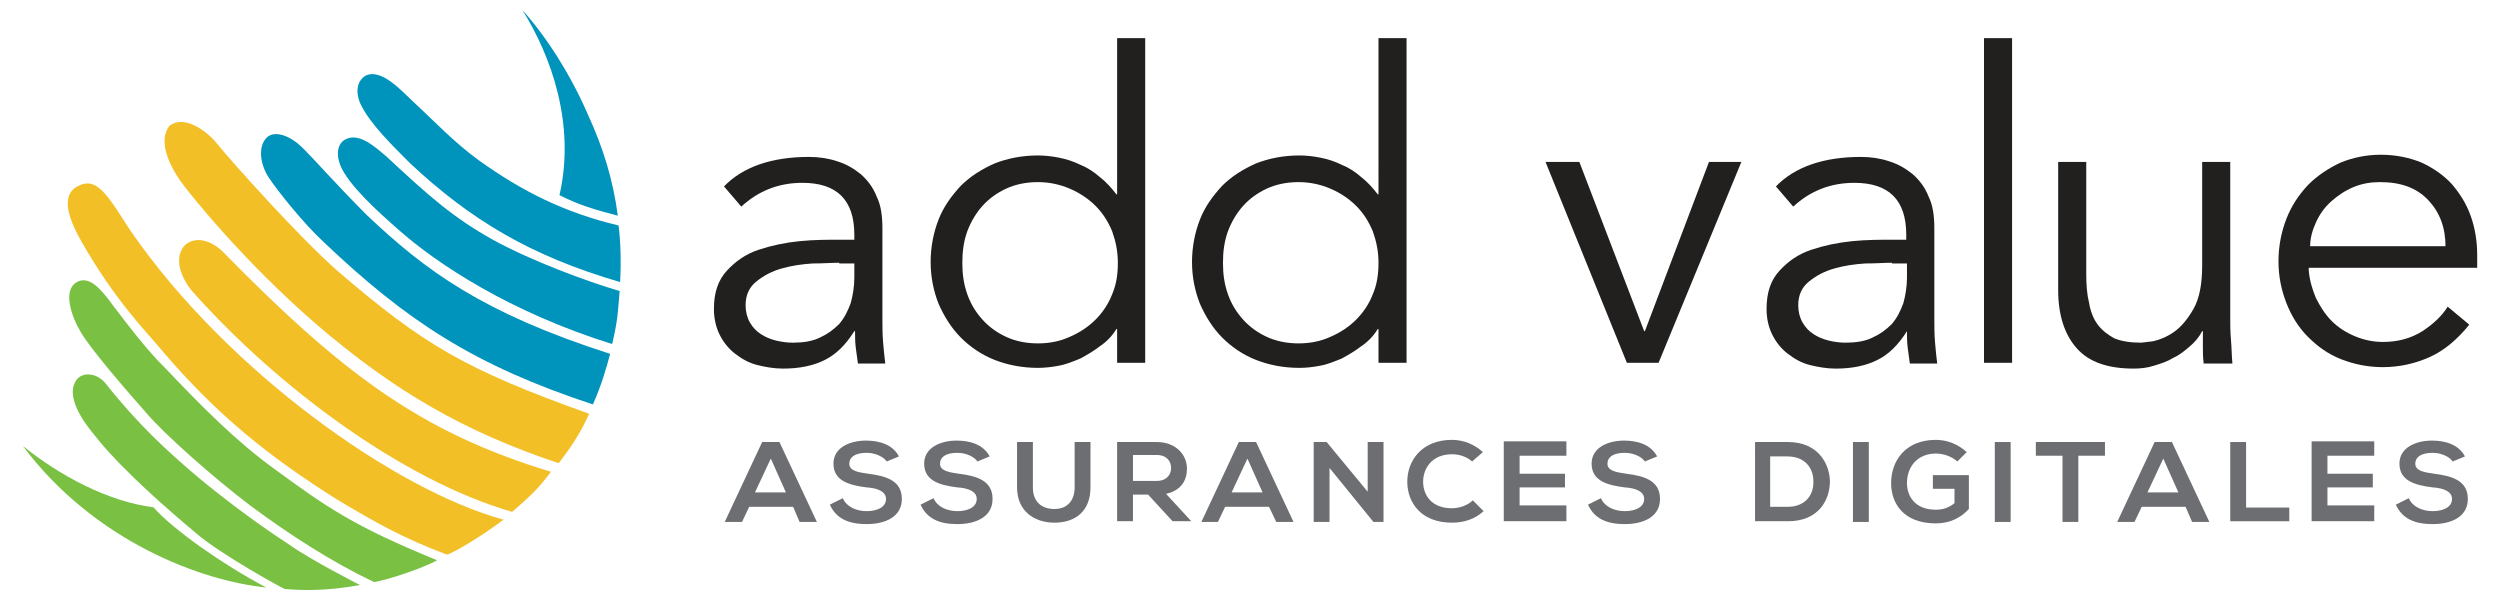 <?xml version="1.0" encoding="UTF-8" standalone="no"?>
<!-- Generator: Adobe Illustrator 24.0.2, SVG Export Plug-In . SVG Version: 6.00 Build 0)  -->

<svg
   xmlns:dc="http://purl.org/dc/elements/1.1/"
   xmlns:cc="http://creativecommons.org/ns#"
   xmlns:rdf="http://www.w3.org/1999/02/22-rdf-syntax-ns#"
   xmlns:svg="http://www.w3.org/2000/svg"
   xmlns="http://www.w3.org/2000/svg"
   xmlns:sodipodi="http://sodipodi.sourceforge.net/DTD/sodipodi-0.dtd"
   xmlns:inkscape="http://www.inkscape.org/namespaces/inkscape"
   version="1.1"
   id="Warstwa_1"
   x="0px"
   y="0px"
   viewBox="0 0 500 120"
   xml:space="preserve"
   sodipodi:docname="LogoAddValue2.svg"
   inkscape:version="0.92.2 (5c3e80d, 2017-08-06)"
   width="500"
   height="120"><defs
     id="defs76" /><sodipodi:namedview
     pagecolor="#ffffff"
     bordercolor="#666666"
     borderopacity="1"
     objecttolerance="10"
     gridtolerance="10"
     guidetolerance="10"
     inkscape:pageopacity="0"
     inkscape:pageshadow="2"
     inkscape:window-width="2560"
     inkscape:window-height="1373"
     id="namedview74"
     showgrid="false"
     inkscape:zoom="2.7395337"
     inkscape:cx="289.16989"
     inkscape:cy="24.981816"
     inkscape:window-x="-9"
     inkscape:window-y="-9"
     inkscape:window-maximized="1"
     inkscape:current-layer="Warstwa_1" /><style
     type="text/css"
     id="style2">
	.st0{fill:#221F1F;}
	.st1{fill:#6D6E71;}
	.st2{fill:#0093BC;}
	.st3{fill:#F3BF27;}
	.st4{fill:#7AC143;}
</style><path
     style="fill:#221f1f;stroke-width:1.44"
     inkscape:connector-curvature="0"
     id="path4"
     d="m 170.865,47.942 v -1.008 c 0,-6.912 -3.456,-10.368 -10.368,-10.368 -4.752,0 -8.784,1.584 -12.24,4.752 l -3.456,-4.032 c 3.744,-3.888 9.504,-5.904 16.992,-5.904 2.016,0 3.888,0.288 5.616,0.864 1.872,0.576 3.312,1.44 4.752,2.592 1.296,1.152 2.448,2.592 3.168,4.464 0.864,1.728 1.152,3.888 1.152,6.336 v 18 c 0,1.584 0,3.168 0.144,4.896 0.144,1.728 0.288,3.024 0.432,4.176 h -5.472 c -0.144,-1.008 -0.288,-2.016 -0.432,-3.168 -0.144,-1.152 -0.144,-2.304 -0.144,-3.312 h -0.144 c -1.728,2.736 -3.6,4.608 -5.904,5.76 -2.304,1.152 -5.04,1.728 -8.352,1.728 -1.728,0 -3.456,-0.288 -5.184,-0.72 -1.728,-0.432 -3.168,-1.296 -4.464,-2.304 -1.296,-1.008 -2.304,-2.304 -3.024,-3.744 -0.72,-1.44 -1.152,-3.168 -1.152,-5.184 0,-3.312 0.864,-5.76 2.592,-7.632 1.728,-1.872 3.744,-3.312 6.336,-4.176 2.592,-0.864 5.328,-1.44 8.208,-1.728 2.88,-0.288 5.616,-0.288 7.92,-0.288 z m -3.024,4.608 c -1.44,0 -3.168,0.144 -5.328,0.144 -2.16,0.144 -4.176,0.432 -6.192,1.008 -2.016,0.576 -3.6,1.44 -5.04,2.592 -1.44,1.152 -2.16,2.736 -2.16,4.752 0,1.296 0.288,2.448 0.864,3.456 0.576,1.008 1.296,1.728 2.16,2.304 0.864,0.576 1.872,1.008 3.024,1.296 1.152,0.288 2.304,0.432 3.456,0.432 2.016,0 3.888,-0.288 5.328,-1.008 1.584,-0.72 2.736,-1.584 3.888,-2.736 1.008,-1.152 1.728,-2.592 2.304,-4.176 0.432,-1.584 0.72,-3.312 0.72,-5.04 v -2.88 h -3.024 z"
     class="st0" /><path
     style="fill:#221f1f;stroke-width:1.44"
     inkscape:connector-curvature="0"
     id="path6"
     d="m 229.041,72.566 h -5.616 v -6.768 h -0.144 c -0.864,1.44 -2.016,2.592 -3.312,3.456 -1.296,1.008 -2.592,1.728 -3.888,2.448 -1.44,0.576 -2.736,1.152 -4.32,1.44 -1.44,0.288 -2.88,0.432 -4.176,0.432 -3.168,0 -6.048,-0.576 -8.64,-1.584 -2.592,-1.008 -4.896,-2.592 -6.768,-4.464 -1.872,-1.872 -3.312,-4.176 -4.464,-6.768 -1.008,-2.592 -1.584,-5.328 -1.584,-8.352 0,-3.024 0.576,-5.904 1.584,-8.496 1.008,-2.592 2.592,-4.752 4.464,-6.768 1.872,-1.872 4.176,-3.312 6.768,-4.464 2.592,-1.008 5.472,-1.584 8.64,-1.584 1.296,0 2.736,0.144 4.176,0.432 1.44,0.288 2.88,0.72 4.32,1.44 1.44,0.576 2.736,1.44 3.888,2.448 1.296,1.008 2.304,2.16 3.312,3.456 h 0.144 V 7.622 h 5.616 z m -36.576,-20.016 c 0,2.304 0.288,4.32 1.008,6.336 0.72,2.016 1.728,3.6 3.024,5.04 1.296,1.44 2.88,2.592 4.752,3.456 1.872,0.864 4.032,1.296 6.336,1.296 2.304,0 4.464,-0.432 6.336,-1.296 2.016,-0.864 3.744,-2.016 5.184,-3.456 1.44,-1.44 2.592,-3.168 3.312,-5.04 0.864,-2.016 1.152,-4.032 1.152,-6.336 0,-2.304 -0.432,-4.32 -1.152,-6.336 -0.864,-2.016 -1.872,-3.6 -3.312,-5.04 -1.44,-1.44 -3.168,-2.592 -5.184,-3.456 -2.016,-0.864 -4.176,-1.296 -6.336,-1.296 -2.304,0 -4.464,0.432 -6.336,1.296 -1.872,0.864 -3.456,2.016 -4.752,3.456 -1.296,1.44 -2.304,3.168 -3.024,5.04 -0.72,2.016 -1.008,4.032 -1.008,6.336 z"
     class="st0" /><path
     style="fill:#221f1f;stroke-width:1.44"
     inkscape:connector-curvature="0"
     id="path8"
     d="m 281.313,72.566 h -5.616 v -6.768 h -0.144 c -0.864,1.44 -2.016,2.592 -3.312,3.456 -1.296,1.008 -2.592,1.728 -3.888,2.448 -1.44,0.576 -2.736,1.152 -4.32,1.44 -1.44,0.288 -2.88,0.432 -4.176,0.432 -3.168,0 -6.048,-0.576 -8.64,-1.584 -2.592,-1.008 -4.896,-2.592 -6.768,-4.464 -1.872,-1.872 -3.312,-4.176 -4.464,-6.768 -1.008,-2.592 -1.584,-5.328 -1.584,-8.352 0,-3.024 0.576,-5.904 1.584,-8.496 1.008,-2.592 2.592,-4.752 4.464,-6.768 1.872,-1.872 4.176,-3.312 6.768,-4.464 2.592,-1.008 5.472,-1.584 8.64,-1.584 1.296,0 2.736,0.144 4.176,0.432 1.44,0.288 2.88,0.72 4.32,1.44 1.44,0.576 2.736,1.44 3.888,2.448 1.296,1.008 2.304,2.16 3.312,3.456 h 0.144 V 7.622 h 5.616 z m -36.72,-20.016 c 0,2.304 0.288,4.32 1.008,6.336 0.72,2.016 1.728,3.6 3.024,5.04 1.296,1.44 2.88,2.592 4.752,3.456 1.872,0.864 4.032,1.296 6.336,1.296 2.304,0 4.464,-0.432 6.336,-1.296 2.016,-0.864 3.744,-2.016 5.184,-3.456 1.44,-1.44 2.592,-3.168 3.312,-5.04 0.864,-2.016 1.152,-4.032 1.152,-6.336 0,-2.304 -0.432,-4.32 -1.152,-6.336 -0.864,-2.016 -1.872,-3.6 -3.312,-5.04 -1.44,-1.44 -3.168,-2.592 -5.184,-3.456 -2.016,-0.864 -4.176,-1.296 -6.336,-1.296 -2.304,0 -4.464,0.432 -6.336,1.296 -1.872,0.864 -3.456,2.016 -4.752,3.456 -1.296,1.44 -2.304,3.168 -3.024,5.04 -0.72,2.016 -1.008,4.032 -1.008,6.336 z"
     class="st0" /><path
     style="fill:#221f1f;stroke-width:1.44"
     inkscape:connector-curvature="0"
     id="path10"
     d="m 331.713,72.566 h -6.336 l -16.272,-40.176 h 6.768 l 12.96,33.84 h 0.144 l 12.816,-33.84 h 6.48 z"
     class="st0" /><path
     style="fill:#221f1f;stroke-width:1.44"
     inkscape:connector-curvature="0"
     id="path12"
     d="m 381.249,47.942 v -1.008 c 0,-6.912 -3.456,-10.368 -10.368,-10.368 -4.752,0 -8.784,1.584 -12.24,4.752 l -3.456,-4.032 c 3.744,-3.888 9.504,-5.904 16.992,-5.904 2.016,0 3.888,0.288 5.616,0.864 1.872,0.576 3.312,1.44 4.752,2.592 1.296,1.152 2.448,2.592 3.168,4.464 0.864,1.728 1.152,3.888 1.152,6.336 v 18 c 0,1.584 0,3.168 0.144,4.896 0.144,1.728 0.288,3.024 0.432,4.176 h -5.472 c -0.144,-1.008 -0.288,-2.016 -0.432,-3.168 -0.144,-1.152 -0.144,-2.304 -0.144,-3.312 v 0 c -1.728,2.736 -3.6,4.608 -5.904,5.76 -2.304,1.152 -5.04,1.728 -8.352,1.728 -1.728,0 -3.456,-0.288 -5.184,-0.72 -1.728,-0.432 -3.168,-1.296 -4.464,-2.304 -1.296,-1.008 -2.304,-2.304 -3.024,-3.744 -0.72,-1.44 -1.152,-3.168 -1.152,-5.184 0,-3.312 0.864,-5.76 2.592,-7.632 1.728,-1.872 3.744,-3.312 6.336,-4.176 2.592,-0.864 5.328,-1.44 8.208,-1.728 2.88,-0.288 5.616,-0.288 7.92,-0.288 z m -2.88,4.608 c -1.44,0 -3.168,0.144 -5.328,0.144 -2.16,0.144 -4.176,0.432 -6.192,1.008 -2.016,0.576 -3.6,1.44 -5.04,2.592 -1.44,1.152 -2.16,2.736 -2.16,4.752 0,1.296 0.288,2.448 0.864,3.456 0.576,1.008 1.296,1.728 2.16,2.304 0.864,0.576 1.872,1.008 3.024,1.296 1.152,0.288 2.304,0.432 3.456,0.432 2.016,0 3.888,-0.288 5.328,-1.008 1.584,-0.72 2.736,-1.584 3.888,-2.736 1.008,-1.152 1.728,-2.592 2.304,-4.176 0.432,-1.584 0.72,-3.312 0.72,-5.04 v -2.88 h -3.024 z"
     class="st0" /><path
     style="fill:#221f1f;stroke-width:1.44"
     inkscape:connector-curvature="0"
     id="path14"
     d="m 402.417,72.566 h -5.616 V 7.622 h 5.616 z"
     class="st0" /><path
     style="fill:#221f1f;stroke-width:1.44"
     inkscape:connector-curvature="0"
     id="path16"
     d="m 440.721,72.566 c -0.144,-1.152 -0.144,-2.16 -0.144,-3.168 0,-1.008 0,-2.16 0,-3.168 h -0.144 c -0.576,1.152 -1.44,2.16 -2.448,3.024 -1.008,0.864 -2.016,1.728 -3.312,2.304 -1.152,0.72 -2.448,1.152 -3.888,1.584 -1.296,0.432 -2.736,0.576 -4.032,0.576 -5.184,0 -8.928,-1.296 -11.376,-4.032 -2.448,-2.736 -3.744,-6.624 -3.744,-11.664 v -25.632 h 5.616 v 22.32 c 0,2.304 0.144,4.176 0.576,5.904 0.288,1.728 0.864,3.168 1.728,4.32 0.864,1.152 2.016,2.016 3.312,2.736 1.44,0.576 3.168,0.864 5.328,0.864 0.288,0 1.152,-0.144 2.448,-0.288 1.296,-0.288 2.736,-0.864 4.176,-1.872 1.44,-1.008 2.736,-2.592 3.888,-4.608 1.152,-2.016 1.728,-4.896 1.728,-8.64 v -20.736 h 5.616 v 31.392 c 0,1.152 0,2.448 0.144,4.176 0.144,1.728 0.144,3.168 0.288,4.752 h -5.76 z"
     class="st0" /><path
     style="fill:#221f1f;stroke-width:1.44"
     inkscape:connector-curvature="0"
     id="path18"
     d="m 461.745,53.99 c 0.144,2.016 0.72,3.888 1.44,5.616 0.864,1.728 1.872,3.312 3.168,4.608 1.296,1.296 2.88,2.304 4.608,3.024 1.728,0.72 3.6,1.152 5.616,1.152 3.024,0 5.616,-0.72 7.92,-2.16 2.16,-1.44 3.888,-3.024 5.04,-4.896 l 4.32,3.6 c -2.448,3.024 -5.04,5.184 -7.92,6.48 -2.88,1.296 -6.048,2.016 -9.36,2.016 -3.024,0 -5.76,-0.576 -8.352,-1.584 -2.592,-1.008 -4.752,-2.592 -6.624,-4.464 -1.872,-1.872 -3.312,-4.176 -4.32,-6.768 -1.008,-2.592 -1.584,-5.328 -1.584,-8.352 0,-3.024 0.576,-5.904 1.584,-8.496 1.008,-2.592 2.448,-4.752 4.32,-6.768 1.872,-1.872 4.032,-3.312 6.48,-4.464 2.448,-1.008 5.184,-1.584 8.064,-1.584 3.024,0 5.76,0.576 8.208,1.584 2.448,1.152 4.464,2.592 6.048,4.32 1.584,1.872 2.88,3.888 3.744,6.336 0.864,2.448 1.296,5.04 1.296,7.776 v 2.592 h -33.696 z m 27.36,-4.608 c 0,-3.888 -1.152,-6.912 -3.456,-9.36 -2.304,-2.448 -5.472,-3.6 -9.648,-3.6 -1.872,0 -3.6,0.288 -5.328,1.008 -1.728,0.72 -3.168,1.728 -4.464,2.88 -1.296,1.152 -2.304,2.592 -3.024,4.176 -0.72,1.584 -1.152,3.168 -1.152,4.752 h 27.072 z"
     class="st0" /><path
     style="fill:#6d6e71;stroke-width:1.44"
     inkscape:connector-curvature="0"
     id="path22"
     d="m 158.625,101.366 h -8.784 l -1.44,3.024 h -3.456 l 7.488,-15.984 h 3.456 l 7.488,15.984 h -3.456 z m -4.464,-9.648 -3.168,6.768 h 6.192 z"
     class="st1" /><path
     style="fill:#6d6e71;stroke-width:1.44"
     inkscape:connector-curvature="0"
     id="path24"
     d="m 177.345,92.294 c -0.576,-0.864 -2.16,-1.728 -4.032,-1.728 -2.304,0 -3.456,0.864 -3.456,2.16 0,1.44 1.728,1.728 3.744,2.016 3.456,0.432 6.768,1.296 6.768,5.04 0,3.6 -3.312,5.04 -7.056,5.04 -3.456,0 -6.048,-1.008 -7.344,-3.888 l 2.592,-1.296 c 0.72,1.728 2.736,2.592 4.752,2.592 2.016,0 3.888,-0.72 3.888,-2.448 0,-1.44 -1.584,-2.16 -3.888,-2.304 -3.456,-0.432 -6.624,-1.296 -6.624,-4.752 0,-3.312 3.456,-4.608 6.48,-4.608 2.592,0 5.328,0.72 6.624,3.168 z"
     class="st1" /><path
     style="fill:#6d6e71;stroke-width:1.44"
     inkscape:connector-curvature="0"
     id="path26"
     d="m 195.489,92.294 c -0.576,-0.864 -2.16,-1.728 -4.032,-1.728 -2.304,0 -3.456,0.864 -3.456,2.16 0,1.44 1.728,1.728 3.744,2.016 3.456,0.432 6.768,1.296 6.768,5.04 0,3.6 -3.312,5.04 -7.056,5.04 -3.456,0 -6.048,-1.008 -7.344,-3.888 l 2.592,-1.296 c 0.72,1.728 2.736,2.592 4.752,2.592 2.016,0 3.888,-0.72 3.888,-2.448 0,-1.44 -1.584,-2.16 -3.888,-2.304 -3.456,-0.432 -6.624,-1.296 -6.624,-4.752 0,-3.312 3.456,-4.608 6.48,-4.608 2.592,0 5.328,0.72 6.624,3.168 z"
     class="st1" /><path
     style="fill:#6d6e71;stroke-width:1.44"
     inkscape:connector-curvature="0"
     id="path28"
     d="m 218.097,88.406 v 9.072 c 0,4.752 -3.024,7.056 -7.2,7.056 -4.032,0 -7.488,-2.304 -7.488,-7.056 v -9.072 h 3.168 v 9.072 c 0,2.88 1.728,4.32 4.32,4.32 2.592,0 4.032,-1.728 4.032,-4.32 v -9.072 z"
     class="st1" /><path
     style="fill:#6d6e71;stroke-width:1.44"
     inkscape:connector-curvature="0"
     id="path30"
     d="m 238.401,104.246 h -3.888 l -4.896,-5.328 h -3.024 v 5.328 h -3.168 V 88.406 c 2.592,0 5.328,0 7.92,0 3.888,0 6.048,2.592 6.048,5.328 0,2.16 -1.008,4.32 -4.176,5.04 l 5.04,5.472 v 0 z m -11.808,-13.104 v 5.04 h 4.752 c 2.016,0 2.88,-1.296 2.88,-2.592 0,-1.296 -0.864,-2.592 -2.88,-2.592 h -4.752 z"
     class="st1" /><path
     style="fill:#6d6e71;stroke-width:1.44"
     inkscape:connector-curvature="0"
     id="path32"
     d="m 253.809,101.366 h -8.784 l -1.44,3.024 h -3.312 l 7.488,-15.984 h 3.456 l 7.488,15.984 h -3.456 z m -4.32,-9.648 -3.168,6.768 h 6.192 z"
     class="st1" /><path
     style="fill:#6d6e71;stroke-width:1.44"
     inkscape:connector-curvature="0"
     id="path34"
     d="m 273.537,88.406 h 3.168 v 15.984 h -2.016 v 0 l -8.784,-10.8 v 10.8 h -3.168 V 88.406 h 2.592 l 8.208,9.936 z"
     class="st1" /><path
     style="fill:#6d6e71;stroke-width:1.44"
     inkscape:connector-curvature="0"
     id="path36"
     d="m 296.721,102.23 c -1.728,1.584 -3.888,2.304 -6.336,2.304 -6.192,0 -8.928,-4.032 -8.928,-8.208 0,-4.176 2.88,-8.352 8.928,-8.352 2.304,0 4.464,0.864 6.192,2.448 l -2.16,1.872 c -1.152,-1.008 -2.592,-1.44 -4.032,-1.44 -4.032,0 -5.76,2.88 -5.76,5.472 0,2.592 1.584,5.328 5.76,5.328 1.44,0 3.168,-0.576 4.176,-1.584 z"
     class="st1" /><path
     style="fill:#6d6e71;stroke-width:1.44"
     inkscape:connector-curvature="0"
     id="path38"
     d="m 313.281,104.246 h -12.528 c 0,-5.328 0,-10.656 0,-15.984 h 12.528 v 2.88 h -9.36 v 3.6 h 9.072 v 2.736 h -9.072 v 3.6 h 9.36 z"
     class="st1" /><path
     style="fill:#6d6e71;stroke-width:1.44"
     inkscape:connector-curvature="0"
     id="path40"
     d="m 328.977,92.294 c -0.576,-0.864 -2.16,-1.728 -4.032,-1.728 -2.304,0 -3.456,0.864 -3.456,2.16 0,1.44 1.728,1.728 3.744,2.016 3.456,0.432 6.768,1.296 6.768,5.04 0,3.6 -3.312,5.04 -7.056,5.04 -3.456,0 -6.048,-1.008 -7.344,-3.888 l 2.592,-1.296 c 0.72,1.728 2.736,2.592 4.752,2.592 2.016,0 3.888,-0.72 3.888,-2.448 0,-1.44 -1.584,-2.16 -3.888,-2.304 -3.456,-0.432 -6.624,-1.296 -6.624,-4.752 0,-3.312 3.456,-4.608 6.48,-4.608 2.592,0 5.328,0.72 6.624,3.168 z"
     class="st1" /><path
     style="fill:#6d6e71;stroke-width:1.44"
     inkscape:connector-curvature="0"
     id="path42"
     d="m 365.985,96.182 c 0,4.032 -2.448,8.064 -8.352,8.064 -2.016,0 -4.464,0 -6.624,0 V 88.406 c 2.016,0 4.464,0 6.624,0 5.616,0 8.208,3.888 8.352,7.776 z m -11.952,5.184 h 3.456 c 3.744,0 5.328,-2.592 5.184,-5.184 0,-2.448 -1.584,-4.896 -5.184,-4.896 h -3.456 z"
     class="st1" /><path
     style="fill:#6d6e71;stroke-width:1.44"
     inkscape:connector-curvature="0"
     id="path44"
     d="M 370.593,104.246 V 88.406 h 3.168 v 15.984 h -3.168 z"
     class="st1" /><path
     style="fill:#6d6e71;stroke-width:1.44"
     inkscape:connector-curvature="0"
     id="path46"
     d="m 391.473,92.294 c -1.152,-1.008 -2.736,-1.584 -4.32,-1.584 -3.6,0 -5.76,2.592 -5.76,5.904 0,2.592 1.584,5.328 5.76,5.328 1.296,0 2.448,-0.288 3.744,-1.296 v -2.88 h -4.32 v -2.736 h 7.2 v 6.768 c -1.584,1.728 -3.744,2.88 -6.624,2.88 -6.336,0 -8.928,-3.888 -8.928,-8.064 0,-4.464 2.88,-8.64 8.928,-8.64 2.304,0 4.464,0.864 6.192,2.448 z"
     class="st1" /><path
     style="fill:#6d6e71;stroke-width:1.44"
     inkscape:connector-curvature="0"
     id="path48"
     d="M 398.961,104.246 V 88.406 h 3.168 v 15.984 h -3.168 z"
     class="st1" /><path
     style="fill:#6d6e71;stroke-width:1.44"
     inkscape:connector-curvature="0"
     id="path50"
     d="m 412.497,91.142 h -5.328 v -2.736 c 4.896,0 8.928,0 13.824,0 v 2.736 h -5.328 v 13.248 h -3.168 z"
     class="st1" /><path
     style="fill:#6d6e71;stroke-width:1.44"
     inkscape:connector-curvature="0"
     id="path52"
     d="m 437.121,101.366 h -8.784 l -1.44,3.024 h -3.456 l 7.488,-15.984 h 3.456 l 7.488,15.984 h -3.456 z m -4.464,-9.648 -3.168,6.768 h 6.192 z"
     class="st1" /><path
     style="fill:#6d6e71;stroke-width:1.44"
     inkscape:connector-curvature="0"
     id="path54"
     d="m 449.217,88.406 v 13.104 h 8.64 v 2.736 h -11.808 V 88.406 Z"
     class="st1" /><path
     style="fill:#6d6e71;stroke-width:1.44"
     inkscape:connector-curvature="0"
     id="path56"
     d="m 474.849,104.246 h -12.528 c 0,-5.328 0,-10.656 0,-15.984 h 12.528 v 2.88 h -9.36 v 3.6 h 9.072 v 2.736 h -9.072 v 3.6 h 9.36 z"
     class="st1" /><path
     style="fill:#6d6e71;stroke-width:1.44"
     inkscape:connector-curvature="0"
     id="path58"
     d="m 490.545,92.294 c -0.576,-0.864 -2.16,-1.728 -4.032,-1.728 -2.304,0 -3.456,0.864 -3.456,2.16 0,1.44 1.728,1.728 3.744,2.016 3.456,0.432 6.768,1.296 6.768,5.04 0,3.6 -3.312,5.04 -7.056,5.04 -3.456,0 -6.048,-1.008 -7.344,-3.888 l 2.592,-1.296 c 0.72,1.728 2.736,2.592 4.752,2.592 2.016,0 3.888,-0.72 3.888,-2.448 0,-1.44 -1.584,-2.16 -3.888,-2.304 -3.456,-0.432 -6.624,-1.296 -6.624,-4.752 0,-3.312 3.456,-4.608 6.48,-4.608 2.592,0 5.328,0.72 6.624,3.168 z"
     class="st1" /><path
     style="fill:#0093bc;stroke-width:0.807"
     inkscape:connector-curvature="0"
     d="M 124.03,56.419 C 106.128,51.197 94.144,43.996 81.999,32.64 c -3.294,-3.327 -7.954,-7.788 -9.861,-11.773 -0.568,-1.138 -1.44,-4.149 0.916,-5.707 3.229,-1.643 7.441,3.228 9.331,4.931 4.734,4.38 8.225,8.195 13.308,11.921 8.799,6.318 17.274,10.52 28.019,13.083 0.399,3.094 0.536,6.923 0.318,11.323 z"
     class="st2"
     id="path7-9-0-1-3-8-7-4_5_" /><path
     style="fill:#0093bc;stroke-width:0.807"
     inkscape:connector-curvature="0"
     d="M 122.433,68.809 C 102.046,62.457 87.311,52.741 79.5,45.767 75.813,42.524 69.633,37.009 68.046,33.023 67.15,30.746 67.539,28.545 69.24,27.804 c 2.775,-1.315 6.056,1.849 8.019,3.47 8.784,8.192 13.413,12.247 21.348,16.695 7.676,4.205 18.535,8.233 25.323,10.242 -0.385,4.32 -0.296,5.46 -1.496,10.598 z"
     class="st2"
     id="path9-2-8-0-1-2-9-4_5_" /><path
     style="fill:#0093bc;stroke-width:0.807"
     inkscape:connector-curvature="0"
     d="M 118.574,80.883 C 94.878,73.078 81.411,64.253 64.765,48.435 60.721,44.704 55.676,38.37 53.87,35.689 52.071,33.09 51.461,29.344 53.393,27.463 c 1.644,-1.473 4.694,-0.264 7.027,2.008 2.333,2.272 7.241,7.873 12.955,13.552 11.555,10.951 23.006,19.54 48.65,27.744 -0.677,2.61 -1.812,6.525 -3.451,10.117 z"
     class="st2"
     id="path11-0-4-2-5-9-2-8_5_" /><path
     style="fill:#f3bf27;stroke-width:0.807"
     inkscape:connector-curvature="0"
     d="M 102.421,102.377 C 80.762,96.112 55.681,77.64 38.438,58.239 c -0.961,-1.055 -1.978,-2.843 -2.43,-4.552 -0.465,-1.872 -0.051,-3.748 1.072,-4.73 2.098,-1.801 5.129,-0.836 7.37,1.273 24.03,24.505 39.722,36.254 65.74,44.13 -2.463,3.269 -3.874,4.66 -7.769,8.016 z"
     class="st3"
     id="path13-6-1-5-5-7-3-1_5_" /><path
     style="fill:#f3bf27;stroke-width:0.807"
     inkscape:connector-curvature="0"
     d="M 111.734,92.643 C 92.951,86.366 78.901,78.277 63.323,64.899 49.026,52.574 37.803,38.689 36.004,36.089 34.204,33.489 31.411,28.368 33.881,25.181 c 2.859,-2.293 7.338,0.866 9.457,3.464 3.357,4.141 16.56,18.833 24.192,25.564 17.289,14.838 25.575,19.692 50.311,28.551 -1.37,2.939 -2.692,5.47 -6.106,9.883 z"
     class="st3"
     id="path15-2-0-2-2-7-8-2_5_" /><path
     style="fill:#0093bc;stroke-width:0.807"
     inkscape:connector-curvature="0"
     d="m 117.604,22.96 c -3.407,-7.889 -8.234,-15.527 -13.129,-20.965 5.837,9.345 10.645,22.931 7.423,37.039 3.992,2.02 6.85,2.823 11.664,4.107 -0.967,-7.328 -2.977,-13.675 -5.957,-20.18 z"
     class="st2"
     id="path17-6-1-5-3-5-8-8_5_" /><path
     style="fill:#f3bf27;stroke-width:0.807"
     inkscape:connector-curvature="0"
     d="M 89.338,110.904 C 80.533,107.6 75.015,104.446 67.56,99.995 53.619,91.254 43.219,82.824 32.231,69.916 29.318,66.343 23.186,60.421 16.25,48.229 13.383,43.189 12.342,39.038 15.404,37.315 c 4.057,-2.298 6.228,2.011 10.758,8.917 19.349,28.028 52.994,51.841 74.541,57.7 -2.337,1.802 -8.412,5.901 -11.205,6.971 z"
     class="st3"
     id="path19-5-3-7-8-9-7-5_5_" /><path
     style="fill:#7ac143;stroke-width:0.807"
     inkscape:connector-curvature="0"
     d="M 74.824,116.423 C 66.196,112.303 57.952,106.96 50.069,101.127 42.685,95.536 32.818,86.778 29.301,82.637 24.486,77.199 18.247,69.892 16.231,66.56 14.215,63.228 12.54,58.102 15.289,56.461 c 2.522,-1.477 4.893,1.283 7.487,4.857 2.403,3.167 6.499,8.609 10.304,12.341 6.958,7.304 14.075,14.607 22.111,20.358 9.993,7.291 15.408,11.179 32.238,18.035 -2.449,1.395 -9.295,3.786 -12.605,4.37 z"
     class="st4"
     id="path21-5-7-8-9-2-1-6_5_" /><path
     style="fill:#7ac143;stroke-width:0.807"
     inkscape:connector-curvature="0"
     d="m 71.993,117.005 c -7.327,1.334 -12.145,1.028 -15.04,0.795 C 56.382,117.64 44.024,110.766 39.402,106.793 24.625,94.47 19.912,88.298 19.469,87.729 19.105,87.16 12.498,80.263 15.212,76.096 c 1.293,-1.879 4.2,-1.484 5.875,0.546 6.468,8.202 12.402,13.636 18.643,18.906 5.89,4.864 11.908,9.32 18.22,13.449 4.479,3.159 14.043,8.008 14.043,8.008 z"
     class="st4"
     id="path23-6-2-8-8-31-7-1_5_" /><path
     style="fill:#7ac143;stroke-width:0.807"
     inkscape:connector-curvature="0"
     d="M 53.254,117.49 C 40.373,116.239 18.822,108.263 4.559,89.176 11.975,95.174 21.724,100.348 30.679,101.452 c 4.027,4.546 14.081,11.592 22.575,16.038 z"
     class="st4"
     id="path25-0-1-8-7-2-2-0_5_" /></svg>